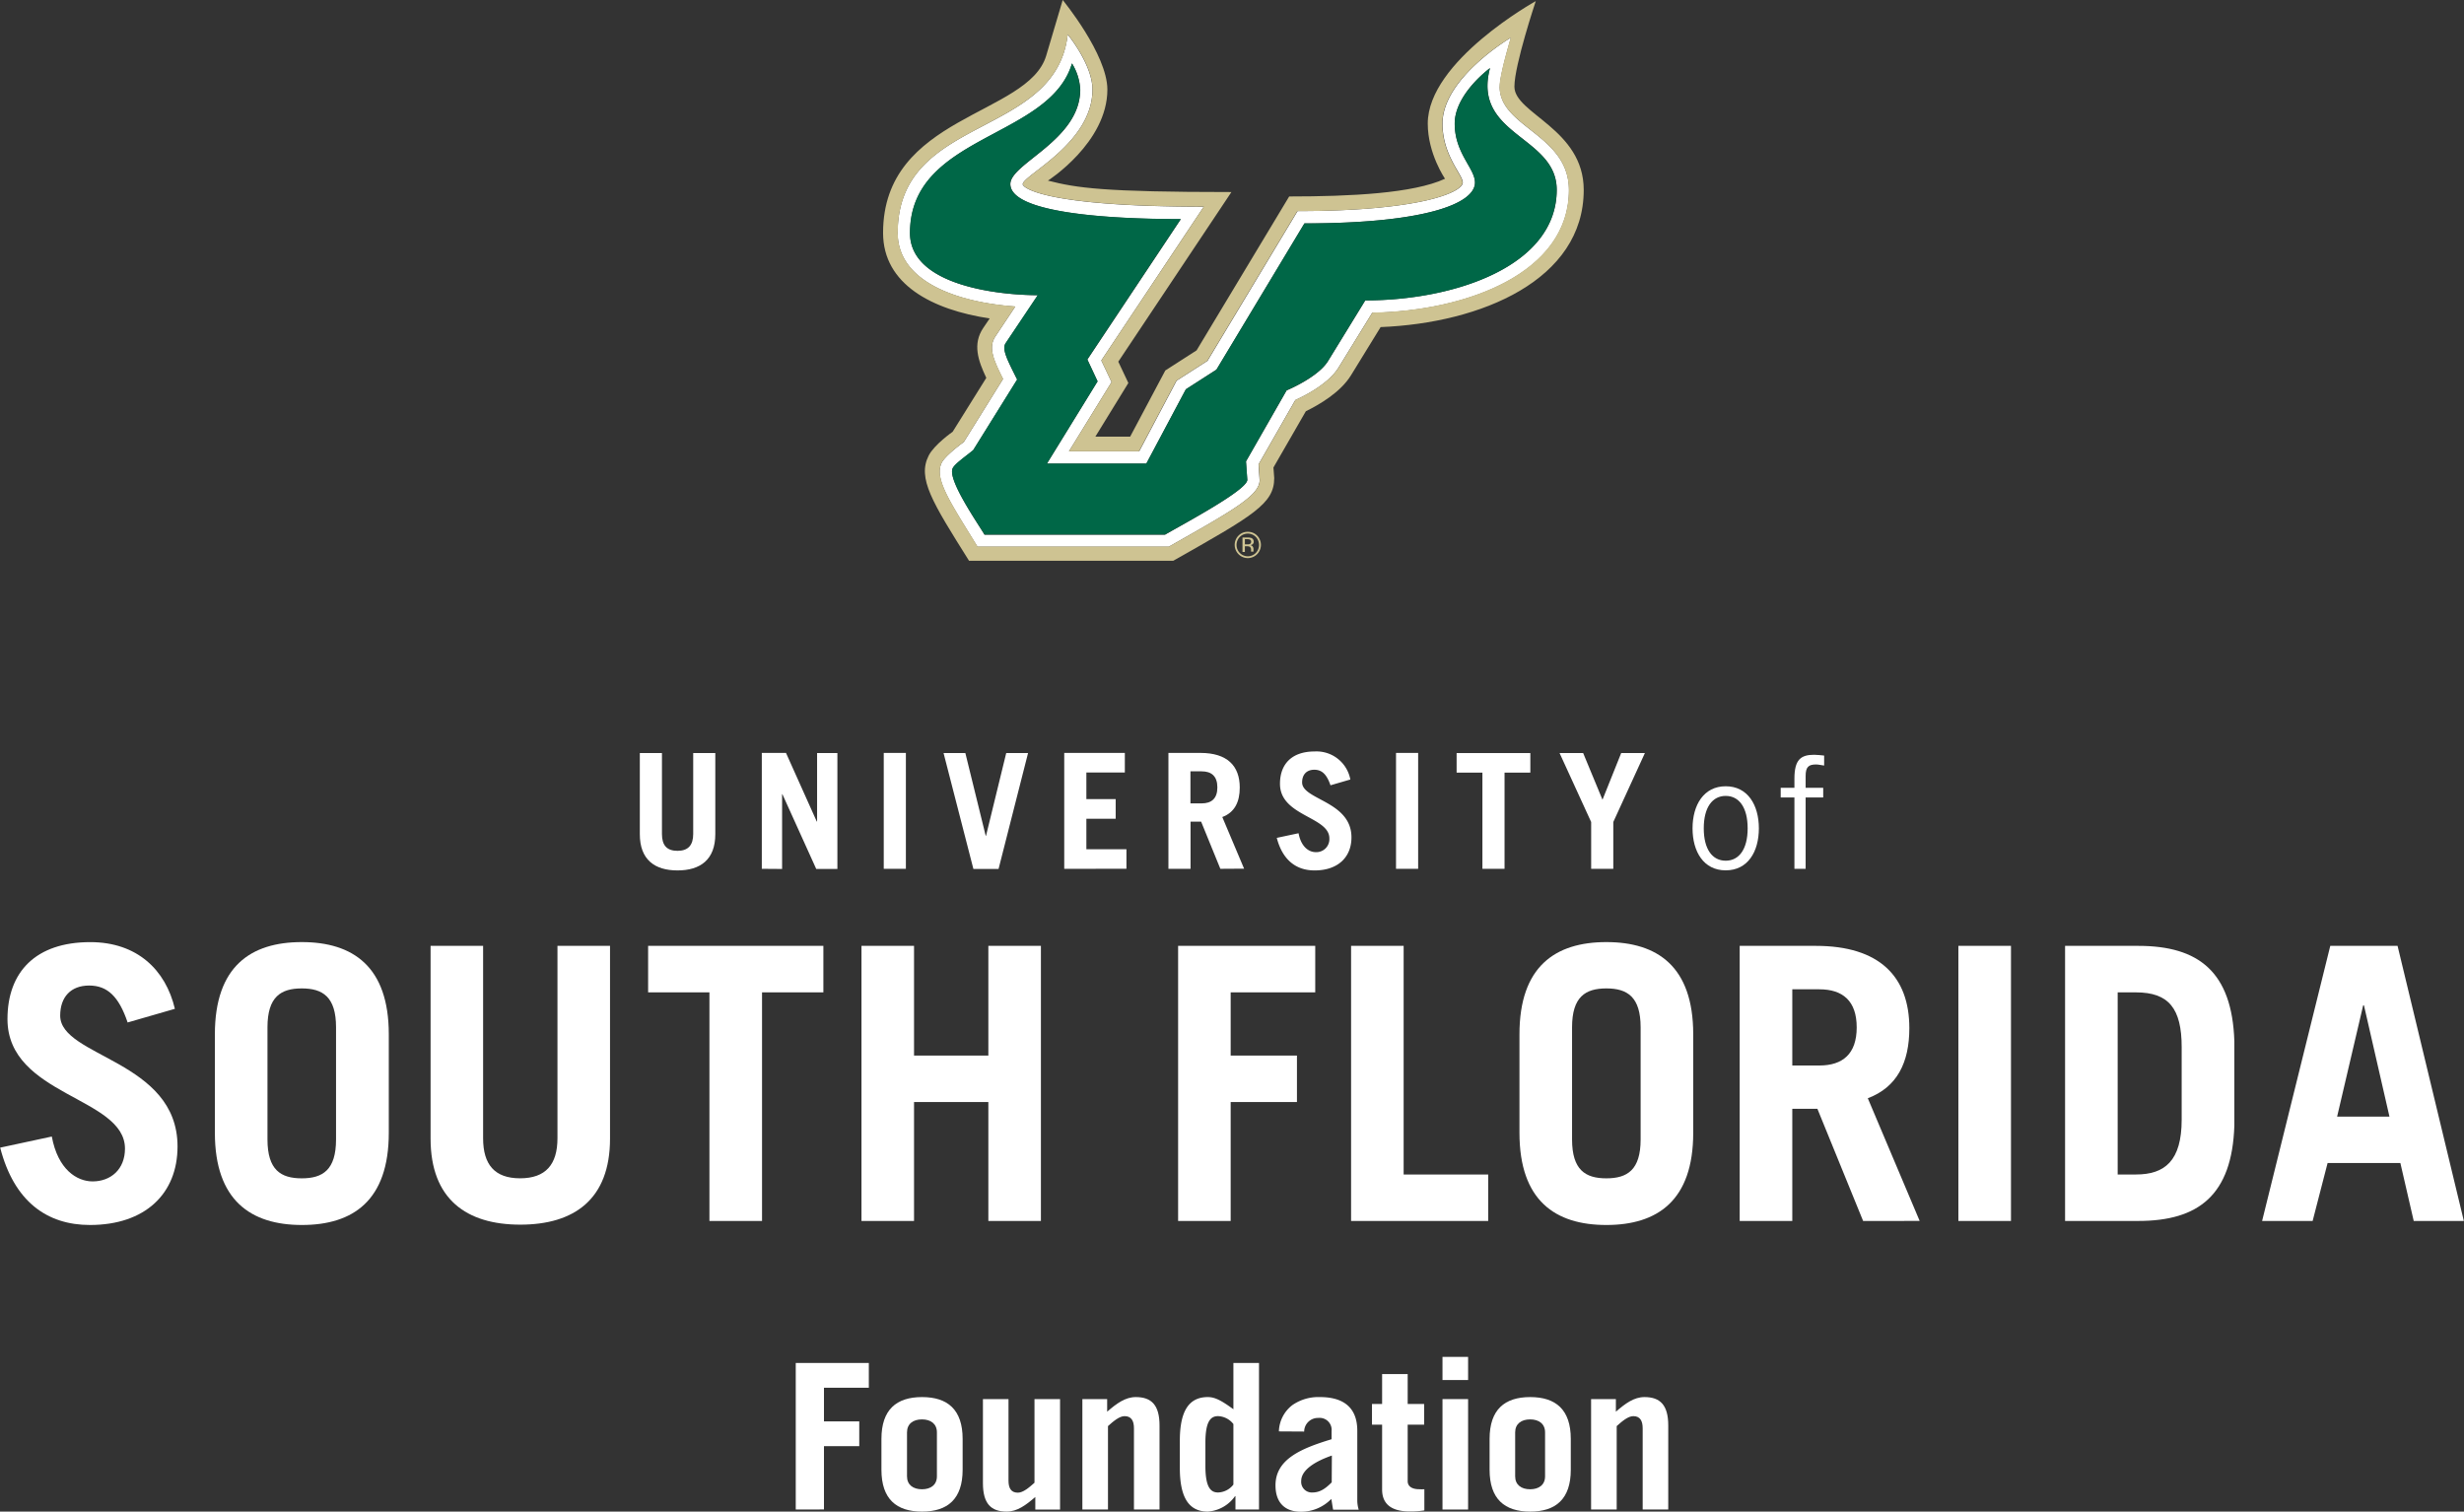 <svg id="Layer_1" data-name="Layer 1" xmlns="http://www.w3.org/2000/svg" viewBox="0 0 659.11 404.32"><rect x="0" y="0" width="659.11" height="404.32" fill="#333333" stroke="none"/><defs><style>.cls-1{fill:#fff;}.cls-2{fill:#cec392;}.cls-3{fill:#006747;}.cls-4{fill:#cfc493;}</style></defs><path class="cls-1" d="M177.07,201.43v21.65c0,3,1.28,4.5,4.16,4.5s4.2-1.54,4.2-4.5V201.43h5.91v21.69c0,6.82-4,9.7-10.11,9.7s-10.08-2.88-10.08-9.7V201.43Z"/><path class="cls-1" d="M203.78,232.39v-31h6.47l8.23,18.35h.09V201.43H224v31h-5.66l-9.05-20h-.08v20Z"/><path class="cls-1" d="M236.4,232.39v-31h5.92v31Z"/><path class="cls-1" d="M252.4,201.43h5.83l5.44,22.12h.09l5.4-22.12H275l-7.89,31h-6.73Z"/><path class="cls-1" d="M284.68,232.39v-31h16.21v5.23H290.6v7.12h7.84V219H290.6v8.15h10.72v5.23Z"/><path class="cls-1" d="M326.44,232.39l-5.14-12.61h-2.83v12.61h-5.92v-31h8.58c7.11,0,10.5,3.43,10.5,9.26,0,3.86-1.37,6.65-4.67,7.89l5.83,13.81Zm-8-17.5h3c2.62,0,4.2-1.28,4.2-4.28s-1.58-4.29-4.2-4.29h-3Z"/><path class="cls-1" d="M355.9,210.05c-1-2.92-2.28-4.16-4.33-4.16s-3.26,1.29-3.26,3.39c0,4.67,13.2,5,13.2,14.7,0,5.32-3.64,8.84-9.86,8.84-4.8,0-8.53-2.62-10.12-8.71l5.83-1.24c.69,3.73,2.83,5.06,4.59,5.06a3.48,3.48,0,0,0,3.65-3.69c0-5.83-13.21-5.92-13.21-14.58,0-5.31,3.17-8.66,9.3-8.66a9.2,9.2,0,0,1,9.52,7.5Z"/><path class="cls-1" d="M373.43,232.39v-31h5.92v31Z"/><path class="cls-1" d="M409.36,201.43v5.23h-6.9v25.73h-5.92V206.66h-6.9v-5.23Z"/><path class="cls-1" d="M428.66,213.91l5-12.48H440l-8.45,18.44v12.52h-5.92V219.87l-8.45-18.44h6.31Z"/><path class="cls-1" d="M461.62,232.8c-5.91,0-8.87-5-8.87-11.24s3-11.25,8.87-11.25,8.87,5,8.87,11.25S467.54,232.8,461.62,232.8Zm0-19.91c-3.58,0-5.87,3.08-5.87,8.67s2.29,8.66,5.87,8.66,5.87-3.08,5.87-8.66S465.2,212.89,461.62,212.89Z"/><path class="cls-1" d="M480,232.39V213.31h-3.67v-2.58H480v-2.46c0-5.13,1.75-6.38,5.29-6.38.87,0,1.79.13,2.66.21v2.67c-.71-.08-1.5-.29-2.16-.29-2,0-2.79.66-2.79,3.08v3.17h4.7v2.58H483v19.08Z"/><path class="cls-1" d="M34.14,273.49c-2.34-6.93-5.4-9.88-10.29-9.88s-7.75,3.06-7.75,8.05c0,11.11,31.39,11.92,31.39,35,0,12.63-8.66,21-23.44,21-11.41,0-20.28-6.22-24-20.69L13.86,304c1.63,8.86,6.73,12,10.91,12,4.89,0,8.66-3.26,8.66-8.76C33.43,293.37,2,293.16,2,272.58,2,259.94,9.58,252,24.15,252c12.54,0,20.18,7.44,22.63,17.84Z"/><path class="cls-1" d="M57.48,276.65c0-18.14,9.58-24.66,23.24-24.66S104,258.51,104,276.65V303c0,18.14-9.58,24.66-23.24,24.66S57.48,321.09,57.48,303Zm14.07,28.13c0,8.16,3.56,10.4,9.17,10.4s9.17-2.24,9.17-10.4v-30c0-8.15-3.57-10.4-9.17-10.4s-9.17,2.25-9.17,10.4Z"/><path class="cls-1" d="M129.23,253v51.47c0,7,3.06,10.7,9.89,10.7s10-3.67,10-10.7V253h14.06v51.57c0,16.2-9.58,23-24,23s-24-6.83-24-23V253Z"/><path class="cls-1" d="M220.25,253v12.43H203.84v61.15H189.77V265.44h-16.4V253Z"/><path class="cls-1" d="M230.44,326.59V253H244.5v29.35h19.88V253h14.06v73.58H264.38v-31.8H244.5v31.8Z"/><path class="cls-1" d="M315.14,326.59V253h36.68v12.43H329.2v16.92h17.73v12.43H329.2v31.8Z"/><path class="cls-1" d="M361.41,326.59V253h14.06v61.15h22.62v12.43Z"/><path class="cls-1" d="M406.45,276.65c0-18.14,9.58-24.66,23.24-24.66s23.24,6.52,23.24,24.66V303c0,18.14-9.58,24.66-23.24,24.66s-23.24-6.52-23.24-24.66Zm14.07,28.13c0,8.16,3.56,10.4,9.17,10.4s9.17-2.24,9.17-10.4v-30c0-8.15-3.57-10.4-9.17-10.4s-9.17,2.25-9.17,10.4Z"/><path class="cls-1" d="M498.38,326.59l-12.23-30h-6.72v30H465.36V253h20.38c16.92,0,25,8.15,25,22,0,9.18-3.26,15.8-11.11,18.76l13.87,32.81ZM479.43,285h7.23c6.22,0,10-3.06,10-10.19s-3.77-10.19-10-10.19h-7.23Z"/><path class="cls-1" d="M523.86,326.59V253h14.07v73.58Z"/><path class="cls-1" d="M552.4,253H572c16.1,0,25.07,6.93,25.68,25.48v22.62c-.61,18.55-9.58,25.48-25.68,25.48H552.4Zm14.07,61.15h4.89c7.74,0,12.23-3.67,12.23-14.68V280.12c0-10.4-3.47-14.68-12.23-14.68h-4.89Z"/><path class="cls-1" d="M605.1,326.59,623.34,253h18l17.73,73.58H645.66l-3.57-15.49H622.62l-4,15.49Zm20.07-27.92h14l-6.82-29.76h-.21Z"/><path class="cls-1" d="M212.86,403.77v-39.2h19.55v6.62h-12v9h9.44v6.62h-9.44v16.94Z"/><path class="cls-1" d="M235.78,384.88c0-7.82,4-11.19,10.86-11.19s10.86,3.37,10.86,11.19v8.25c0,7.82-4,11.19-10.86,11.19s-10.86-3.37-10.86-11.19Zm6.84,10c0,2.28,1.63,3.47,4,3.47s4-1.19,4-3.47V383.14c0-2.28-1.62-3.48-4-3.48s-4,1.2-4,3.48Z"/><path class="cls-1" d="M283.56,374.23v29.54h-6.62v-3.36c-2.5,2.17-4.84,3.91-7.66,3.91-4.18,0-6.35-2.12-6.35-7.61V374.23h6.84V396c0,2,.65,3.26,2.5,3.26,1.41,0,3-1.36,4.45-2.66V374.23Z"/><path class="cls-1" d="M289.53,403.77V374.23h6.63v3.37c2.5-2.17,4.83-3.91,7.66-3.91,4.18,0,6.35,2.12,6.35,7.6v22.48h-6.84V382.05c0-1.95-.66-3.26-2.5-3.26-1.41,0-3,1.36-4.45,2.66v22.32Z"/><path class="cls-1" d="M330.48,403.77v-3.58h-.11a9.75,9.75,0,0,1-7.28,4.13c-5.32,0-7.49-4.13-7.49-11.73v-7.17c0-7.6,2.17-11.73,7.49-11.73,1.85,0,3.59.87,6.84,3.26V364.57h6.85v39.2Zm-.55-22.86a5.43,5.43,0,0,0-4.12-2.12c-1.85,0-3.37,1.2-3.37,7.06v6.3c0,5.87,1.52,7.06,3.37,7.06a5.39,5.39,0,0,0,4.12-2.12Z"/><path class="cls-1" d="M342.1,382.87a9.17,9.17,0,0,1,3.64-7.06,12.23,12.23,0,0,1,7.33-2.12c7.27,0,10,3.69,10,9v18.73a8.65,8.65,0,0,0,.38,2.39h-6.84c-.16-.76-.27-1.68-.49-2.88a11.27,11.27,0,0,1-8.14,3.43c-4.13,0-6.79-2.29-6.79-7.06,0-6.85,6.52-9.78,15-12.33v-2.17a3.2,3.2,0,0,0-3.53-3.53,3.68,3.68,0,0,0-3.8,3.64Zm14.17,6.46c-4.07,1.41-8.2,3.69-8.2,6.79a2.84,2.84,0,0,0,3,3.09c2.07,0,3.53-1.09,5.16-2.71Z"/><path class="cls-1" d="M367,381.07v-5.53h2.71v-8h6.84v8h4.4v5.53h-4.4v15.1c0,1.47,1.25,2.17,3.1,2.17a11.92,11.92,0,0,0,1.36,0V404a23.46,23.46,0,0,1-3.91.28c-4.45,0-7.39-1.63-7.39-5.87V381.07Z"/><path class="cls-1" d="M385.86,369.13v-6.19h6.85v6.19Zm6.85,5.1v29.54h-6.85V374.23Z"/><path class="cls-1" d="M398.46,384.88c0-7.82,4-11.19,10.86-11.19s10.86,3.37,10.86,11.19v8.25c0,7.82-4,11.19-10.86,11.19s-10.86-3.37-10.86-11.19Zm6.84,10c0,2.28,1.63,3.47,4,3.47s4-1.19,4-3.47V383.14c0-2.28-1.63-3.48-4-3.48s-4,1.2-4,3.48Z"/><path class="cls-1" d="M425.61,403.77V374.23h6.63v3.37c2.5-2.17,4.83-3.91,7.65-3.91,4.19,0,6.36,2.12,6.36,7.6v22.48h-6.84V382.05c0-1.95-.66-3.26-2.5-3.26-1.41,0-3,1.36-4.45,2.66v22.32Z"/><path class="cls-1" d="M401.19,23.16c0-3.25,3-13.11,3-13.11s-18.32,10.78-18.32,23c0,8.55,5.42,13.64,5.42,15.77,0,2.55-11.07,7.64-44.19,7.64L323,96.53l-8.26,5.3-10,18.89H285.94l11.4-18.52-2.74-5.79L322,55.29c-42.87,0-48.43-5.15-48.43-6,0-2.41,18.66-10.91,18.66-25.33,0-6.69-6.63-14.73-6.63-14.73-3.18,28-45.48,21.31-45.48,53.08,0,13,15.83,18.58,31.46,19.69l-5.33,8c-2,3-.43,6.38,2.05,11.38l-10.49,16.85s-4.85,3.48-5.9,5.51c-2.18,4.29,2.34,10.7,9.55,22.5h51.18c17.21-9.73,24.3-13.73,24.3-17.79l-.29-4.24,9.84-17.2c2.58-1.17,8.91-4.37,11.57-8.71l9-14.63c25.71-.48,52.64-10.78,52.64-32.82,0-14.85-18.53-16.76-18.53-27.62m-36,57.19-9.92,16.16c-2.72,4.42-11.09,7.86-11.09,7.86l-10.87,19,.35,4.9c.15,2.65-16.84,11.69-22,14.69H263.35c-1.76-3-10-14.81-8.49-17.78.6-1.15,3-2.82,5.46-4.8l11.77-18.9c-2.48-5-4.19-8.07-3.08-9.73l8.61-12.85c-9.69,0-34.18-2.33-34.18-16.62,0-26.4,37.31-25.12,43.33-45.37a14.56,14.56,0,0,1,2.2,7c0,13.52-18.69,19.73-18.69,25.25,0,7.71,26,9.39,45.6,9.39l-25,37.55L293.6,102l-13.55,22h26.59l10.57-19.88,8.18-5.25,23.54-39.12c32,0,45.62-5.2,45.62-10.93,0-3.81-5.42-7.77-5.42-15.77s9.45-14.85,9.45-14.85c-4.81,18.11,17.85,18.1,17.85,32.57,0,20.37-27.26,29.57-51.22,29.57"/><path class="cls-2" d="M405.1,23.16c0-5.78,5.71-22.86,5.71-22.86s-28.89,16-28.89,32.76c0,8.07,4.62,14.75,4.62,14.75-8.47,3.93-25.38,4.74-41.69,4.74L320.08,93.72l-8.36,5.37-9.41,17.71H293l8.83-14.36-2.69-5.7,30.26-45.37c-34.29,0-41.37-1.09-49.08-3.06,0,0,15.9-10.16,15.9-24.37C296.18,14.49,284.27,0,284.27,0l-4.41,14.87C275.07,31,236.22,30.8,236.22,62.29c0,13.79,13.18,20.59,28.52,22.89L263,87.74c-2.88,4.3-1.36,8.71.83,13.33l-9,14.42s-4.93,3.44-6.41,6.37c-3.08,6.06.92,12.41,10.79,28.13h54.64c21.43-12.12,27-15.26,27-22.11,0-.06-.11-1.51-.21-2.83L349.31,110c3.42-1.68,9.27-5,12.12-9.69l7.88-12.82c26.91-1.07,54.33-12.63,54.33-36.68,0-16.33-18.54-20.41-18.54-27.62m-38,60.43-9,14.64c-2.66,4.34-9,7.54-11.57,8.71l-9.84,17.2.29,4.24c0,4.05-7.09,8.07-24.3,17.79H261.49c-7.21-11.8-11.73-18.21-9.55-22.5,1.05-2,5.9-5.51,5.9-5.51l10.49-16.85c-2.48-5-4.08-8.35-2.05-11.38l5.33-8C256,80.87,240.15,75.3,240.15,62.29c0-31.77,42.3-25.09,45.48-53.08,0,0,6.63,8,6.63,14.73,0,14.42-18.66,22.92-18.66,25.33,0,.88,5.56,6,48.42,6L294.6,96.41l2.74,5.78-11.4,18.53h18.73l10-18.89,8.26-5.3,24.1-40.06c33.12,0,44.19-5.09,44.19-7.64,0-2.13-5.42-7.22-5.42-15.76,0-12.24,18.31-23,18.31-23s-3,9.86-3,13.11c0,10.86,18.54,12.77,18.54,27.62,0,22-26.93,32.34-52.64,32.81"/><path class="cls-3" d="M398.58,18.21s-9.45,6.93-9.45,14.85,5.42,12,5.42,15.77c0,5.73-13.66,10.93-45.62,10.93L325.39,98.88l-8.18,5.26L306.64,124H280.05l13.55-22-2.76-5.86,25-37.55c-19.64,0-45.6-1.68-45.6-9.39,0-5.52,18.69-11.73,18.69-25.25a14.56,14.56,0,0,0-2.2-7c-6,20.25-43.33,19-43.33,45.37,0,14.29,24.49,16.62,34.18,16.62L269,91.76c-1.11,1.66.6,4.69,3.08,9.73l-11.77,18.9c-2.49,2-4.86,3.65-5.46,4.8-1.53,3,6.73,14.77,8.5,17.78h48.3c5.18-3,22.17-12,22-14.69l-.35-4.9,10.87-19s8.37-3.44,11.09-7.86l9.92-16.16c24,0,51.22-9.2,51.22-29.57,0-14.47-22.66-14.46-17.85-32.57"/><path class="cls-4" d="M333.77,142.25a3.35,3.35,0,0,0-2.46,1,3.54,3.54,0,0,0,0,5,3.49,3.49,0,0,0,4.95,0,3.55,3.55,0,0,0,0-5,3.38,3.38,0,0,0-2.48-1m2.13,5.66a3,3,0,0,1-4.26,0,3.07,3.07,0,0,1,0-4.3,3,3,0,0,1,4.26,0,3.07,3.07,0,0,1,0,4.3"/><path class="cls-4" d="M335.36,144.92a1,1,0,0,0-.6-1,2.74,2.74,0,0,0-1.05-.14h-1.35v3.86H333v-1.52h.54a1.72,1.72,0,0,1,.76.12,1,1,0,0,1,.36.89v.43s0,0,0,0a.08.08,0,0,1,0,0h.64l0,0a1.23,1.23,0,0,1,0-.2c0-.1,0-.2,0-.29v-.28a1.09,1.09,0,0,0-.21-.6.94.94,0,0,0-.65-.38,1.54,1.54,0,0,0,.55-.18.86.86,0,0,0,.38-.77m-1.06.67a2.06,2.06,0,0,1-.65.08H333v-1.39h.59a1.83,1.83,0,0,1,.82.14.59.59,0,0,1,.26.57.59.59,0,0,1-.4.6"/></svg>